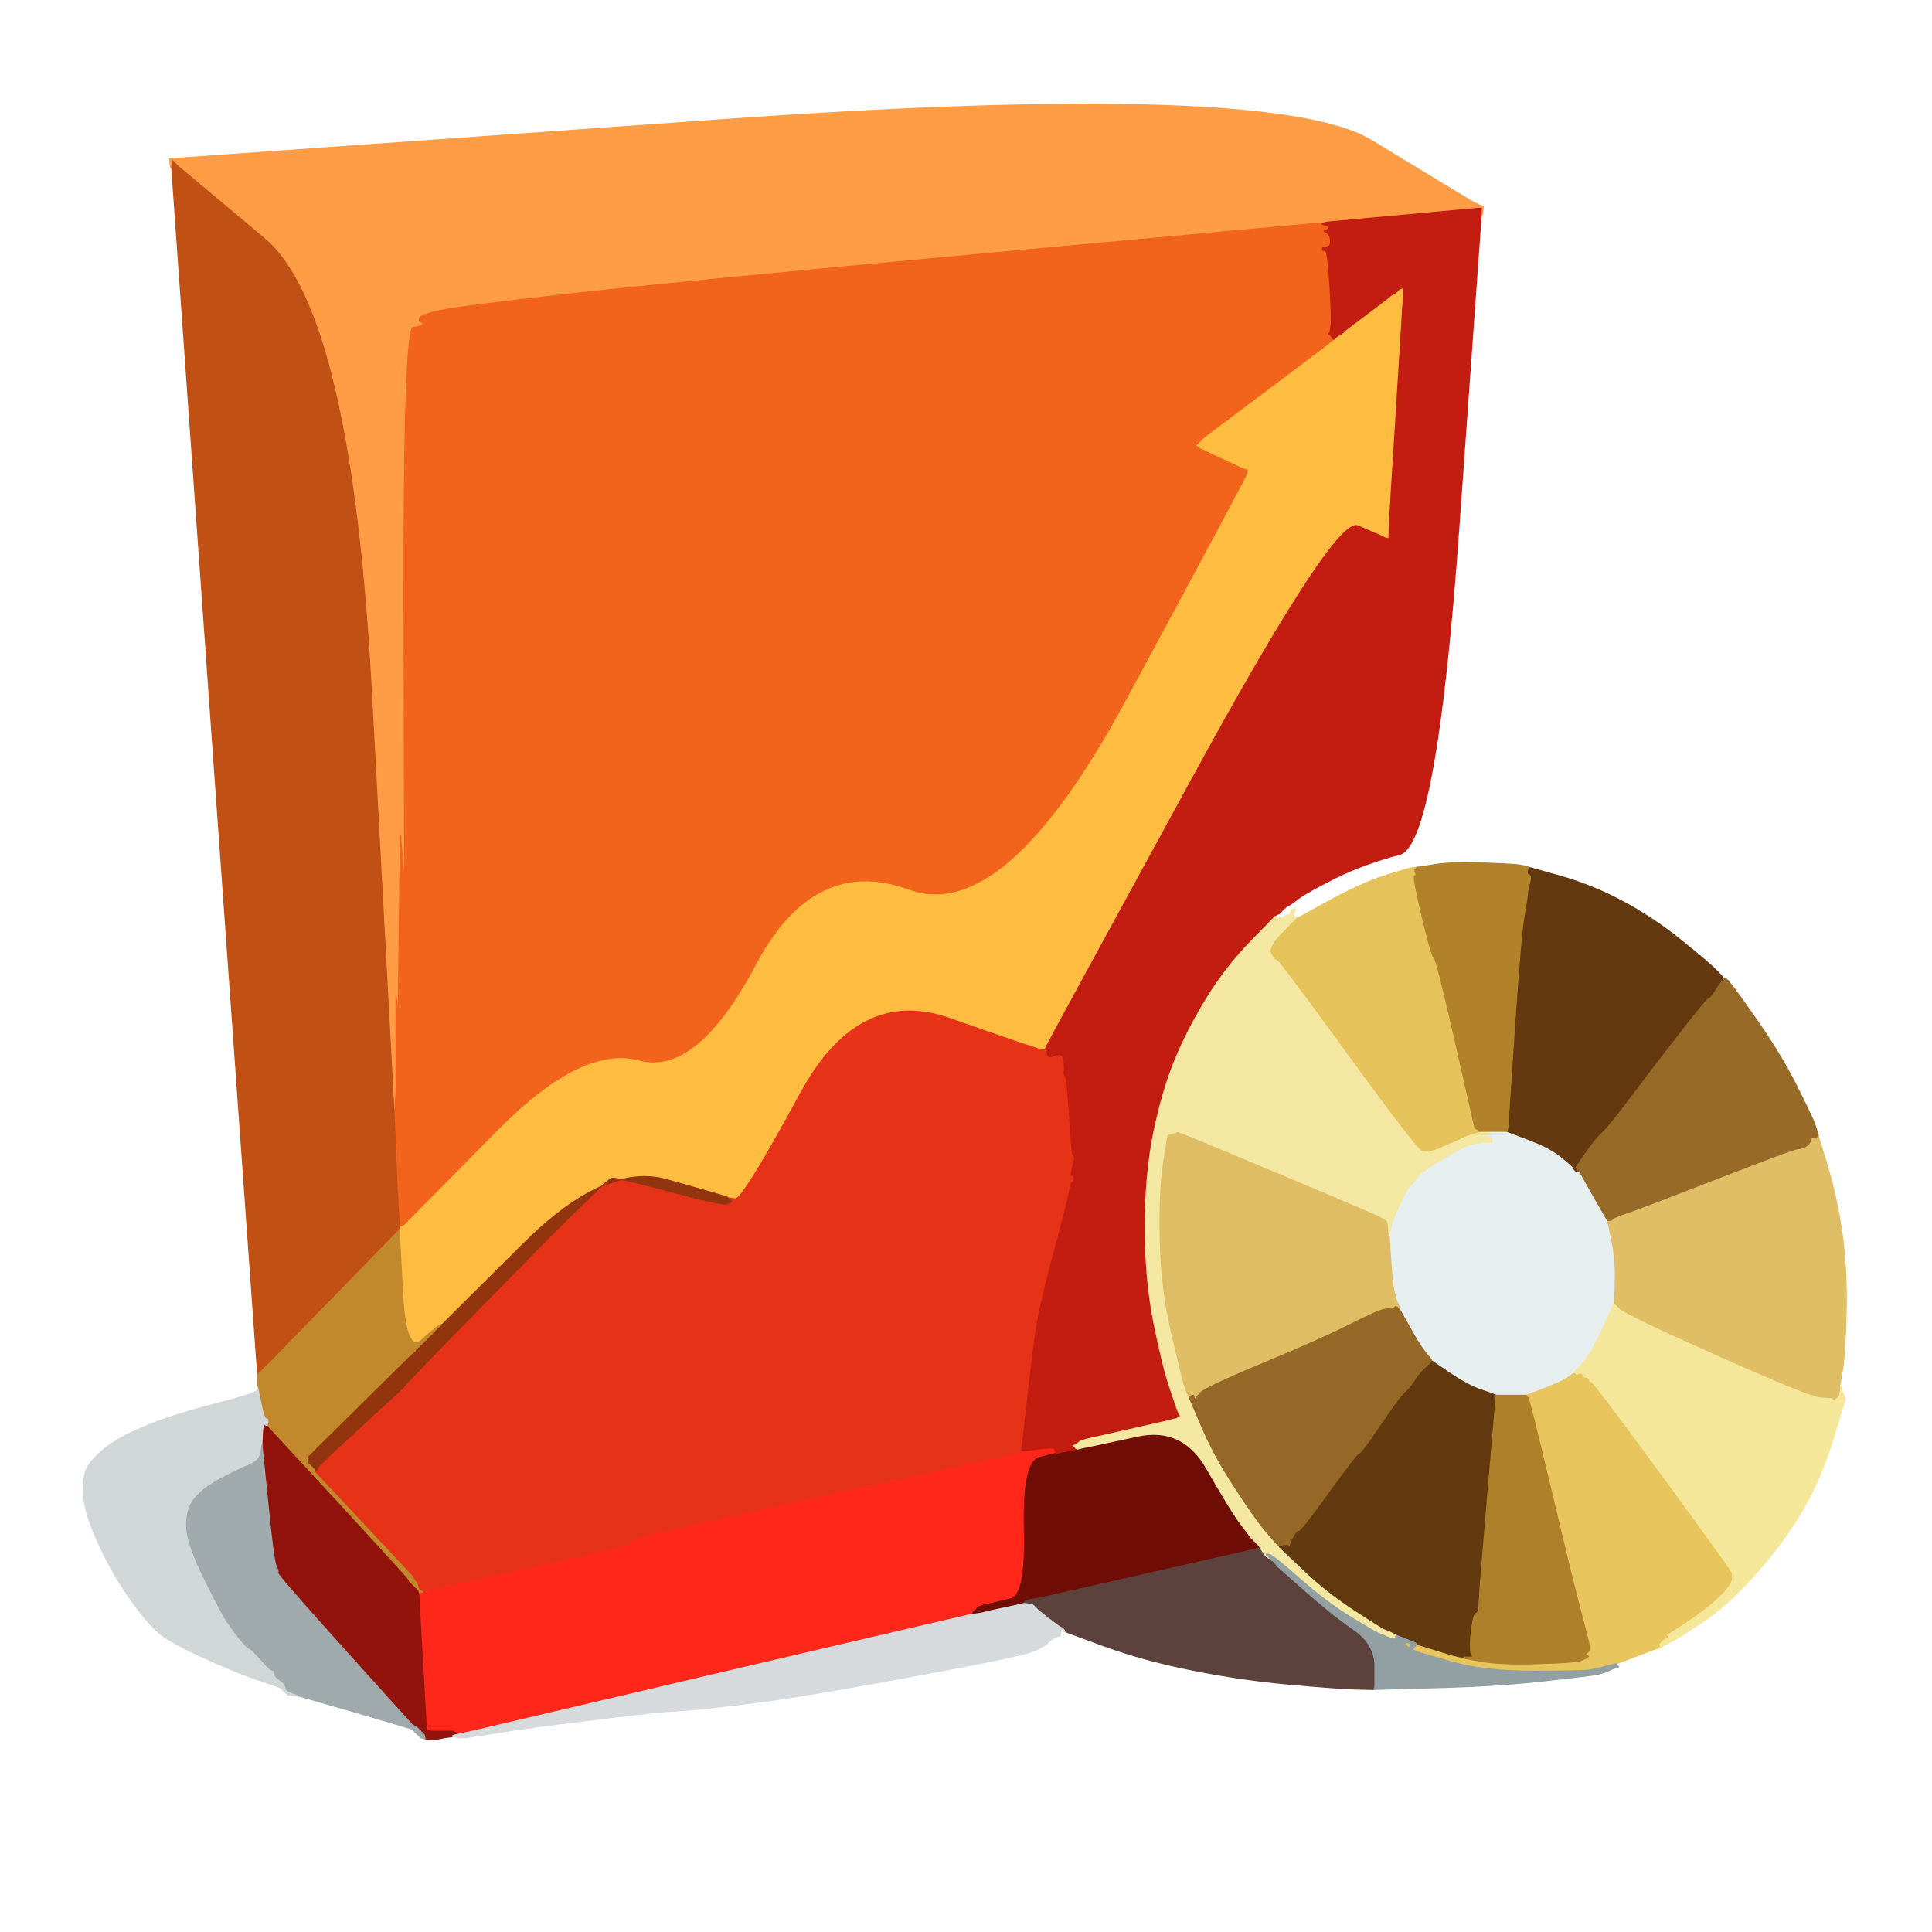 <!-- Created with clker.com Auto tracing tool http://www.clker.com) --> 
<svg 
   xmlns='http://www.w3.org/2000/svg'
   width='900'
   height='900'>
<rect width="100%" height="100%" fill="#333333" stroke="none"/>
<path style='opacity:1;fill:#FFFFFF;fill-rule:evenodd;stroke:#FFFFFF;stroke-width:0.5px;stroke-linecap:butt;stroke-linejoin:miter;stroke-opacity:1;' d='M 0.0 450.0 L 0.0 0.0 L 450.0 0.0 L 900.0 0.0 L 900.0 450.0 L 900.0 900.0 L 450.0 900.0 L 0.0 900.0 L 0.0 450.0 z 
M 686.0 94.0 L 687.0 94.5 L 688.0 95.0 L 689.0 95.5 L 689.2 95.8 Q 689.5 96.0 689.8 96.5 L 690.0 97.0 L 690.2 97.0 Q 690.5 97.0 690.5 98.5 L 690.5 100.0 L 690.2 100.0 L 690.0 100.0 L 679.5 246.8 Q 669.0 393.5 652.0 398.0 Q 635.0 402.5 622.0 409.0 Q 609.0 415.5 605.0 418.5 Q 601.0 421.5 600.0 422.0 L 599.0 422.5 L 598.8 422.8 L 598.5 423.0 L 598.2 423.2 L 598.0 423.5 L 597.8 423.8 L 597.5 424.0 L 597.2 424.2 L 597.0 424.5 L 596.8 424.8 L 596.5 425.0 L 596.2 425.2 L 596.0 425.5 L 595.0 426.0 L 594.0 426.5 L 594.0 426.8 L 594.0 427.0 L 595.0 427.2 L 596.0 427.5 L 597.0 427.5 L 598.0 427.5 L 598.2 427.2 L 598.5 427.0 L 598.8 426.8 L 599.0 426.5 L 600.0 426.2 L 601.0 426.0 L 601.2 425.0 L 601.5 424.0 L 602.8 423.5 Q 604.0 423.0 603.0 424.8 Q 602.0 426.5 603.5 427.0 Q 605.0 427.5 605.2 427.8 L 605.5 428.0 L 615.2 421.8 Q 625.0 415.5 640.5 410.0 Q 656.0 404.5 658.0 404.2 L 660.0 404.0 L 660.2 404.0 L 660.5 404.0 L 668.2 402.8 Q 676.0 401.5 690.5 402.0 Q 705.0 402.5 708.0 403.0 Q 711.0 403.5 711.5 403.8 L 712.0 404.0 L 727.0 408.2 Q 742.0 412.5 756.0 420.0 Q 770.0 427.5 782.8 437.8 Q 795.5 448.0 799.0 451.5 Q 802.5 455.0 802.8 455.5 L 803.0 456.0 L 803.2 456.0 L 803.5 456.0 L 803.8 456.5 L 804.0 457.0 L 813.8 469.0 Q 823.5 481.0 833.0 498.5 Q 842.5 516.0 844.5 521.5 Q 846.5 527.0 846.8 528.0 L 847.0 529.0 L 851.2 543.0 Q 855.5 557.0 858.0 574.0 Q 860.5 591.0 860.0 611.5 Q 859.5 632.0 858.2 638.8 Q 857.0 645.5 857.0 645.8 L 857.0 646.0 L 857.2 646.0 L 857.5 646.0 L 858.0 647.5 L 858.5 649.0 L 859.0 650.0 L 859.5 651.0 L 859.5 651.5 L 859.5 652.0 L 854.5 668.5 Q 849.5 685.0 842.8 697.8 Q 836.0 710.5 827.5 721.5 Q 819.0 732.5 810.0 741.5 Q 801.0 750.5 791.0 757.0 Q 781.0 763.5 780.0 764.0 L 779.0 764.5 L 778.0 765.0 L 777.0 765.5 L 776.0 766.0 L 775.0 766.5 L 774.0 766.8 L 773.0 767.0 L 772.8 767.5 Q 772.5 768.0 772.2 768.0 L 772.0 768.0 L 771.0 768.2 Q 770.0 768.5 761.5 771.8 L 753.0 775.0 L 753.0 775.2 L 753.0 775.5 L 753.2 775.8 L 753.5 776.0 L 753.8 776.2 L 754.0 776.5 L 752.5 777.0 L 751.0 777.5 L 750.0 778.0 L 749.0 778.5 L 747.5 779.0 L 746.0 779.5 L 744.0 780.0 Q 742.0 780.5 719.5 783.0 Q 697.0 785.5 668.5 786.2 L 640.0 787.0 L 631.0 786.8 Q 622.0 786.5 600.0 784.5 Q 578.0 782.5 555.5 778.0 Q 533.0 773.5 514.5 766.8 L 496.0 760.0 L 495.0 760.0 L 494.0 760.0 L 494.0 761.0 L 494.0 762.0 L 493.0 762.2 L 492.0 762.5 L 491.0 763.0 Q 490.0 763.5 488.2 765.2 Q 486.5 767.0 481.2 769.2 Q 476.0 771.5 424.5 781.0 Q 373.0 790.5 353.0 793.0 Q 333.0 795.5 325.2 796.2 Q 317.5 797.0 311.8 797.2 Q 306.0 797.5 281.5 800.5 Q 257.0 803.5 249.5 804.5 Q 242.0 805.5 229.5 807.5 L 217.0 809.5 L 215.5 809.5 L 214.0 809.5 L 212.5 809.2 L 211.0 809.0 L 209.0 809.2 L 207.0 809.5 L 204.5 810.0 Q 202.0 810.5 200.0 810.2 L 198.0 810.0 L 197.5 809.8 Q 197.0 809.5 197.0 809.2 L 197.0 809.0 L 196.5 808.8 Q 196.0 808.5 196.0 808.2 L 196.0 808.0 L 195.5 807.8 Q 195.0 807.5 195.0 807.2 L 195.0 807.0 L 194.5 806.8 Q 194.0 806.5 194.0 806.2 L 194.0 806.0 L 193.5 805.8 Q 193.0 805.5 193.0 805.2 L 193.0 805.0 L 191.0 804.8 Q 189.0 804.5 164.0 797.2 L 139.0 790.0 L 136.5 789.8 L 134.0 789.5 L 133.8 789.2 L 133.5 789.0 L 133.2 788.8 L 133.0 788.5 L 132.8 788.2 L 132.5 788.0 L 132.2 787.8 L 132.0 787.5 L 131.8 787.2 L 131.5 787.0 L 131.2 786.8 L 131.0 786.5 L 130.0 786.0 Q 129.0 785.5 120.0 782.5 Q 111.0 779.5 95.5 772.5 Q 80.0 765.5 74.2 760.8 Q 68.5 756.0 60.2 744.2 Q 52.0 732.5 45.8 718.8 Q 39.5 705.0 39.0 696.5 Q 38.5 688.0 40.5 684.0 Q 42.5 680.0 48.5 675.0 Q 54.5 670.0 66.8 664.8 Q 79.0 659.5 99.5 654.2 Q 120.0 649.0 120.0 647.5 L 120.0 646.0 L 120.0 643.0 L 120.0 640.0 L 119.8 636.5 L 119.5 633.0 L 119.0 626.0 Q 118.5 619.0 99.2 348.5 L 80.0 78.0 L 79.8 78.0 L 79.5 78.0 L 79.2 76.0 L 79.0 74.0 L 336.0 55.8 Q 593.0 37.5 639.0 65.5 Q 685.0 93.5 686.0 94.0 z 
'/>
<path style='opacity:1;fill:#FE9D46;fill-rule:evenodd;stroke:#FE9D46;stroke-width:0.5px;stroke-linecap:butt;stroke-linejoin:miter;stroke-opacity:1;' d='M 686.0 94.0 L 687.0 94.5 L 688.0 95.0 L 689.0 95.5 L 690.0 95.8 L 691.0 96.0 L 690.8 98.0 L 690.5 100.0 L 690.2 100.0 L 690.0 100.0 L 689.8 99.0 L 689.5 98.0 L 689.2 97.8 L 689.0 97.5 L 686.5 97.5 Q 684.0 97.5 651.0 100.5 L 618.0 103.5 L 617.0 103.8 L 616.0 104.0 L 612.0 104.2 Q 608.0 104.5 461.0 118.0 Q 314.0 131.5 265.0 137.0 Q 216.0 142.5 206.0 144.5 Q 196.0 146.5 195.5 148.2 Q 195.0 150.0 196.0 150.0 Q 197.0 150.0 197.0 151.0 Q 197.0 152.0 192.5 152.5 Q 188.0 153.0 188.2 282.0 L 188.5 411.0 L 188.0 405.5 Q 187.5 400.0 187.0 394.5 L 186.5 389.0 L 186.5 431.0 Q 186.5 473.0 186.5 480.0 L 186.5 487.0 L 186.0 481.0 Q 185.5 475.0 185.0 469.5 L 184.5 464.0 L 184.5 477.0 Q 184.5 490.0 184.5 499.0 L 184.5 508.0 L 184.2 512.5 L 184.0 517.0 L 183.8 517.0 L 183.5 517.0 L 183.0 508.0 Q 182.5 499.0 173.0 322.0 Q 163.5 145.0 123.2 111.2 L 83.0 77.5 L 82.8 77.2 L 82.5 77.0 L 82.2 76.8 L 82.0 76.5 L 81.8 76.2 L 81.5 76.0 L 81.2 75.8 L 81.0 75.5 L 80.8 75.2 L 80.5 75.0 L 80.2 76.5 L 80.0 78.0 L 79.8 78.0 L 79.5 78.0 L 79.2 76.0 L 79.0 74.0 L 336.0 55.8 Q 593.0 37.5 639.0 65.5 Q 685.0 93.5 686.0 94.0 z 
'/>
<path style='opacity:1;fill:#C15015;fill-rule:evenodd;stroke:#C15015;stroke-width:0.5px;stroke-linecap:butt;stroke-linejoin:miter;stroke-opacity:1;' d='M 80.2 76.5 L 80.5 75.0 L 80.8 75.2 L 81.0 75.5 L 81.2 75.8 L 81.5 76.0 L 81.8 76.2 L 82.0 76.5 L 82.2 76.8 L 82.5 77.0 L 82.8 77.2 L 83.0 77.5 L 123.2 111.2 Q 163.5 145.0 173.0 322.0 Q 182.5 499.0 183.0 508.0 L 183.5 517.0 L 183.8 517.0 L 184.0 517.0 L 184.8 536.0 Q 185.5 555.0 186.0 562.5 L 186.5 570.0 L 186.8 570.5 L 187.0 571.0 L 186.8 571.5 Q 186.5 572.0 186.2 572.5 L 186.0 573.0 L 156.0 603.8 Q 126.0 634.5 125.8 634.8 L 125.5 635.0 L 125.2 635.2 L 125.0 635.5 L 124.8 635.8 L 124.5 636.0 L 124.2 636.2 L 124.0 636.5 L 123.8 636.8 L 123.5 637.0 L 123.2 637.2 L 123.0 637.5 L 122.8 637.8 L 122.5 638.0 L 122.2 638.2 L 122.0 638.5 L 121.8 638.8 L 121.5 639.0 L 121.2 639.2 L 121.0 639.5 L 120.5 639.8 L 120.0 640.0 L 119.8 636.5 L 119.5 633.0 L 119.0 626.0 Q 118.5 619.0 99.2 348.5 L 80.0 78.0 L 80.2 76.5 z 
'/>
<path style='opacity:1;fill:#FEBD40;fill-rule:evenodd;stroke:#FEBD40;stroke-width:0.5px;stroke-linecap:butt;stroke-linejoin:miter;stroke-opacity:1;' d='M 651.8 134.8 L 652.0 134.5 L 653.0 134.2 L 654.0 134.0 L 650.8 186.0 Q 647.5 238.0 647.2 244.5 L 647.0 251.0 L 646.0 250.8 L 645.0 250.5 L 644.0 250.0 L 643.0 249.5 L 632.5 245.0 Q 622.0 240.5 554.8 363.8 Q 487.5 487.0 487.2 488.0 L 487.0 489.0 L 486.8 489.0 Q 486.5 489.0 486.2 489.5 L 486.0 490.0 L 484.5 489.8 Q 483.0 489.5 441.5 474.5 Q 400.0 459.5 373.0 509.2 Q 346.0 559.0 342.5 558.5 L 339.0 558.0 L 339.0 557.8 Q 339.0 557.5 310.5 549.5 Q 282.0 541.5 244.0 579.2 L 206.0 617.0 L 205.8 617.0 Q 205.5 617.0 205.2 617.5 L 205.0 618.0 L 204.8 618.0 Q 204.5 618.0 204.2 618.5 L 204.0 619.0 L 203.8 619.0 Q 203.5 619.0 203.2 619.5 L 203.0 620.0 L 202.8 620.0 Q 202.5 620.0 202.2 620.5 L 202.0 621.0 L 201.8 621.0 Q 201.5 621.0 201.2 621.5 L 201.0 622.0 L 200.8 622.0 Q 200.5 622.0 200.2 622.5 L 200.0 623.0 L 199.8 623.0 Q 199.5 623.0 199.2 623.5 L 199.0 624.0 L 198.8 624.0 Q 198.5 624.0 198.2 624.5 L 198.0 625.0 L 197.8 625.0 Q 197.5 625.0 197.2 625.5 L 197.0 626.0 L 196.8 626.0 Q 196.5 626.0 196.2 626.5 L 196.0 627.0 L 195.8 627.0 L 195.5 627.0 L 195.2 627.5 L 195.0 628.0 L 194.8 628.0 L 194.5 628.0 L 194.2 628.5 L 194.0 629.0 L 193.8 629.0 L 193.5 629.0 L 193.2 629.5 L 193.0 630.0 L 192.8 630.0 L 192.5 630.0 L 192.2 630.5 L 192.0 631.0 L 191.8 631.0 L 191.5 631.0 L 191.2 631.5 L 191.0 632.0 L 190.5 631.8 L 190.0 631.5 L 189.8 631.2 L 189.5 631.0 L 189.0 622.5 Q 188.5 614.0 187.2 593.5 L 186.0 573.0 L 186.2 572.5 Q 186.5 572.0 186.8 571.5 L 187.0 571.0 L 187.5 570.8 L 188.0 570.5 L 188.2 570.2 L 188.5 570.0 L 188.8 569.8 L 189.0 569.5 L 189.2 569.2 L 189.5 569.0 L 189.8 568.8 L 190.0 568.5 L 190.2 568.2 L 190.5 568.0 L 190.8 567.8 L 191.0 567.5 L 191.2 567.2 L 191.5 567.0 L 191.8 566.8 L 192.0 566.5 L 192.2 566.2 L 192.5 566.0 L 231.8 526.2 Q 271.0 486.5 297.8 493.8 Q 324.5 501.0 351.8 449.5 Q 379.0 398.0 423.5 414.2 Q 468.0 430.5 524.2 326.2 Q 580.5 222.0 580.8 220.5 L 581.0 219.0 L 580.0 218.8 Q 579.0 218.5 570.5 214.5 L 562.0 210.5 L 561.0 210.0 L 560.0 209.5 L 559.0 209.0 L 558.0 208.5 L 557.8 208.2 L 557.5 208.0 L 557.2 207.8 L 557.0 207.5 L 557.2 207.2 L 557.5 207.0 L 557.8 206.8 L 558.0 206.5 L 558.2 206.2 L 558.5 206.0 L 558.8 205.8 L 559.0 205.5 L 559.2 205.2 L 559.5 205.0 L 559.8 204.8 L 560.0 204.5 L 560.2 204.2 L 560.5 204.0 L 560.8 203.8 L 561.0 203.5 L 591.0 181.0 Q 621.0 158.5 621.0 158.2 L 621.0 158.0 L 621.2 158.0 L 621.5 158.0 L 621.8 157.8 L 622.0 157.5 L 622.2 157.2 L 622.5 157.0 L 622.8 156.8 L 623.0 156.5 L 624.0 156.0 L 625.0 155.5 L 625.2 155.2 L 625.5 155.0 L 625.8 154.8 L 626.0 154.5 L 626.2 154.2 L 626.5 154.0 L 636.8 146.2 Q 647.0 138.5 647.2 138.2 L 647.5 138.0 L 647.8 137.8 L 648.0 137.5 L 649.0 137.0 L 650.0 136.5 L 650.2 136.2 L 650.5 136.0 L 650.8 135.8 L 651.0 135.5 L 651.2 135.2 L 651.5 135.0 L 651.8 134.8 z 
'/>
<path style='opacity:1;fill:#FE271A;fill-rule:evenodd;stroke:#FE271A;stroke-width:0.5px;stroke-linecap:butt;stroke-linejoin:miter;stroke-opacity:1;' d='M 491.8 676.5 L 492.0 677.0 L 484.2 679.0 Q 476.5 681.0 477.2 712.0 Q 478.0 743.0 471.0 744.8 Q 464.0 746.5 461.5 747.0 L 459.0 747.5 L 457.5 748.0 L 456.0 748.5 L 455.8 748.8 L 455.5 749.0 L 455.2 749.2 L 455.0 749.5 L 454.8 749.8 L 454.5 750.0 L 454.2 750.2 L 454.0 750.5 L 453.8 750.8 L 453.5 751.0 L 453.2 751.5 L 453.0 752.0 L 452.8 752.0 Q 452.5 752.0 336.2 779.2 L 220.0 806.5 L 217.5 807.0 L 215.0 807.5 L 214.0 807.8 L 213.0 808.0 L 213.0 807.8 L 213.0 807.5 L 212.0 807.0 L 211.0 806.5 L 208.0 806.5 Q 205.0 806.5 202.0 806.5 Q 199.0 806.5 198.8 805.8 Q 198.5 805.0 196.8 773.5 L 195.0 742.0 L 196.0 741.8 L 197.0 741.5 L 197.0 741.2 L 197.0 741.0 L 242.5 731.0 Q 288.0 721.0 288.0 720.0 Q 288.0 719.0 290.5 719.5 Q 293.0 720.0 293.0 718.0 Q 293.0 716.0 384.5 696.2 Q 476.0 676.5 476.0 676.2 L 476.0 676.0 L 483.5 675.0 Q 491.0 674.0 491.2 675.0 Q 491.5 676.0 491.8 676.5 z 
'/>
<path style='opacity:1;fill:#C1892C;fill-rule:evenodd;stroke:#C1892C;stroke-width:0.5px;stroke-linecap:butt;stroke-linejoin:miter;stroke-opacity:1;' d='M 156.0 603.8 L 186.0 573.0 L 187.5 602.0 Q 189.0 631.0 196.5 624.2 Q 204.0 617.5 205.0 617.2 L 206.0 617.0 L 199.0 624.8 Q 192.0 632.5 183.0 640.5 Q 174.0 648.5 160.8 661.8 Q 147.5 675.0 147.2 675.2 L 147.0 675.5 L 146.8 675.8 L 146.5 676.0 L 146.2 676.2 L 146.0 676.5 L 145.8 676.8 L 145.5 677.0 L 145.2 677.2 L 145.0 677.5 L 144.8 677.8 L 144.5 678.0 L 144.2 678.2 L 144.0 678.5 L 143.8 678.8 L 143.5 679.0 L 143.5 680.0 L 143.5 681.0 L 143.8 681.2 L 144.0 681.5 L 144.2 681.8 L 144.5 682.0 L 144.8 682.2 L 145.0 682.5 L 145.2 682.8 L 145.5 683.0 L 145.8 683.2 L 146.0 683.5 L 146.2 683.8 L 146.5 684.0 L 146.8 684.5 L 147.0 685.0 L 147.0 685.2 L 147.0 685.5 L 147.2 685.8 L 147.5 686.0 L 169.8 709.8 Q 192.0 733.5 192.2 733.8 L 192.5 734.0 L 193.0 735.0 L 193.5 736.0 L 193.8 736.2 L 194.0 736.5 L 194.2 736.8 L 194.5 737.0 L 195.0 738.5 L 195.5 740.0 L 195.8 740.2 L 196.0 740.5 L 196.5 740.8 L 197.0 741.0 L 197.0 741.2 L 197.0 741.5 L 196.0 741.8 L 195.0 742.0 L 194.8 741.5 L 194.5 741.0 L 194.2 740.8 L 194.0 740.5 L 193.8 740.2 L 193.5 740.0 L 193.2 739.8 L 193.0 739.5 L 192.8 739.2 L 192.5 739.0 L 192.2 738.8 L 192.0 738.5 L 191.8 738.2 L 191.5 738.0 L 191.2 737.8 L 191.0 737.5 L 190.8 737.2 L 190.5 737.0 L 190.0 736.0 Q 189.5 735.0 156.8 699.5 L 124.0 664.0 L 124.2 664.0 Q 124.5 664.0 124.8 662.5 Q 125.0 661.0 124.0 661.0 Q 123.0 661.0 121.5 653.5 L 120.0 646.0 L 120.0 643.0 L 120.0 640.0 L 120.5 639.8 L 121.0 639.5 L 121.2 639.2 L 121.5 639.0 L 121.8 638.8 L 122.0 638.5 L 122.2 638.2 L 122.5 638.0 L 122.8 637.8 L 123.0 637.5 L 123.2 637.2 L 123.5 637.0 L 123.8 636.8 L 124.0 636.5 L 124.2 636.2 L 124.5 636.0 L 124.8 635.8 L 125.0 635.5 L 125.2 635.2 L 125.5 635.0 L 125.8 634.8 Q 126.0 634.5 156.0 603.8 z 
'/>
<path style='opacity:1;fill:#92130C;fill-rule:evenodd;stroke:#92130C;stroke-width:0.5px;stroke-linecap:butt;stroke-linejoin:miter;stroke-opacity:1;' d='M 123.2 663.5 L 124.0 664.0 L 156.8 699.5 Q 189.5 735.0 190.0 736.0 L 190.5 737.0 L 190.8 737.2 L 191.0 737.5 L 191.2 737.8 L 191.5 738.0 L 191.8 738.2 L 192.0 738.5 L 192.2 738.8 L 192.5 739.0 L 192.8 739.2 L 193.0 739.5 L 193.2 739.8 L 193.5 740.0 L 193.8 740.2 L 194.0 740.5 L 194.2 740.8 L 194.5 741.0 L 194.8 741.5 L 195.0 742.0 L 196.8 773.5 Q 198.5 805.0 198.8 805.8 Q 199.0 806.5 202.0 806.5 Q 205.0 806.5 208.0 806.5 L 211.0 806.5 L 212.0 807.0 L 213.0 807.5 L 213.0 807.8 L 213.0 808.0 L 212.0 808.2 L 211.0 808.5 L 211.0 808.8 L 211.0 809.0 L 209.0 809.2 L 207.0 809.5 L 204.5 810.0 Q 202.0 810.5 200.0 810.2 L 198.0 810.0 L 197.8 809.5 Q 197.5 809.0 197.2 809.0 L 197.0 809.0 L 196.8 808.5 Q 196.5 808.0 196.2 808.0 L 196.0 808.0 L 195.8 807.5 Q 195.5 807.0 195.2 807.0 L 195.0 807.0 L 194.8 806.5 Q 194.5 806.0 194.2 806.0 L 194.0 806.0 L 193.8 805.5 Q 193.5 805.0 193.2 805.0 L 193.0 805.0 L 192.8 804.5 Q 192.5 804.0 192.2 803.8 L 192.0 803.5 L 191.8 803.2 Q 191.5 803.0 160.0 768.0 Q 128.5 733.0 129.2 732.5 Q 130.0 732.0 128.8 730.0 Q 127.5 728.0 124.8 700.5 L 122.0 673.0 L 122.2 668.0 Q 122.5 663.0 123.2 663.5 z 
'/>
<path style='opacity:1;fill:#F2631C;fill-rule:evenodd;stroke:#F2631C;stroke-width:0.5px;stroke-linecap:butt;stroke-linejoin:miter;stroke-opacity:1;' d='M 612.0 104.2 L 616.0 104.0 L 616.0 104.2 L 616.0 104.5 L 617.5 104.8 Q 619.0 105.0 619.0 106.0 Q 619.0 107.0 617.5 107.2 Q 616.0 107.5 617.8 108.2 Q 619.5 109.0 619.8 112.0 Q 620.0 115.0 618.0 115.0 Q 616.0 115.0 616.0 116.0 Q 616.0 117.0 617.2 116.5 Q 618.5 116.0 619.5 132.5 Q 620.5 149.0 620.0 152.0 L 619.5 155.0 L 619.2 155.2 L 619.0 155.5 L 619.2 155.8 L 619.5 156.0 L 619.8 156.2 L 620.0 156.5 L 620.2 156.8 L 620.5 157.0 L 620.8 157.5 L 621.0 158.0 L 621.0 158.2 Q 621.0 158.5 591.0 181.0 L 561.0 203.5 L 560.8 203.8 L 560.5 204.0 L 560.2 204.2 L 560.0 204.5 L 559.8 204.8 L 559.5 205.0 L 559.2 205.2 L 559.0 205.5 L 558.8 205.8 L 558.5 206.0 L 558.2 206.2 L 558.0 206.5 L 557.8 206.8 L 557.5 207.0 L 557.2 207.2 L 557.0 207.5 L 557.2 207.8 L 557.5 208.0 L 557.8 208.2 L 558.0 208.5 L 559.0 209.0 L 560.0 209.5 L 561.0 210.0 L 562.0 210.5 L 570.5 214.5 Q 579.0 218.5 580.0 218.8 L 581.0 219.0 L 580.8 220.5 Q 580.5 222.0 524.2 326.2 Q 468.0 430.5 423.5 414.2 Q 379.0 398.0 351.8 449.5 Q 324.5 501.0 297.8 493.8 Q 271.0 486.5 231.8 526.2 L 192.5 566.0 L 192.2 566.2 L 192.0 566.5 L 191.8 566.8 L 191.5 567.0 L 191.2 567.2 L 191.0 567.5 L 190.8 567.8 L 190.5 568.0 L 190.2 568.2 L 190.0 568.5 L 189.8 568.8 L 189.5 569.0 L 189.2 569.2 L 189.0 569.5 L 188.8 569.8 L 188.5 570.0 L 188.2 570.2 L 188.0 570.5 L 187.5 570.8 L 187.0 571.0 L 186.8 570.5 L 186.5 570.0 L 186.0 562.5 Q 185.5 555.0 184.8 536.0 L 184.0 517.0 L 184.2 512.5 L 184.5 508.0 L 184.5 499.0 Q 184.5 490.0 184.5 477.0 L 184.5 464.0 L 185.0 468.5 L 185.5 473.0 L 186.0 431.0 L 186.5 389.0 L 187.0 394.5 Q 187.5 400.0 188.0 405.5 L 188.5 411.0 L 188.2 282.0 Q 188.0 153.0 192.5 152.5 Q 197.0 152.0 197.0 151.0 Q 197.0 150.0 196.0 150.0 Q 195.0 150.0 195.5 148.2 Q 196.0 146.5 206.0 144.5 Q 216.0 142.5 265.0 137.0 Q 314.0 131.5 461.0 118.0 Q 608.0 104.5 612.0 104.2 z 
'/>
<path style='opacity:1;fill:#E6EEF0;fill-rule:evenodd;stroke:#E6EEF0;stroke-width:0.5px;stroke-linecap:butt;stroke-linejoin:miter;stroke-opacity:1;' d='M 693.0 527.2 L 693.0 527.0 L 697.5 527.0 L 702.0 527.0 L 712.0 530.8 Q 722.0 534.5 727.5 539.0 Q 733.0 543.5 733.5 543.8 L 734.0 544.0 L 734.0 544.2 Q 734.0 544.5 734.5 544.8 L 735.0 545.0 L 735.0 545.2 Q 735.0 545.5 735.5 545.8 L 736.0 546.0 L 742.2 557.0 Q 748.5 568.0 748.8 568.5 L 749.0 569.0 L 750.8 577.5 Q 752.5 586.0 752.5 593.5 Q 752.5 601.0 752.2 604.0 L 752.0 607.0 L 746.8 618.5 Q 741.5 630.0 738.2 633.8 Q 735.0 637.5 734.8 637.8 L 734.5 638.0 L 734.2 638.2 L 734.0 638.5 L 733.8 638.8 L 733.5 639.0 L 733.2 639.2 L 733.0 639.5 L 733.0 639.8 L 733.0 640.0 L 732.5 640.2 Q 732.0 640.5 730.0 642.0 Q 728.0 643.5 719.5 646.8 L 711.0 650.0 L 704.0 650.0 L 697.0 650.0 L 696.5 649.8 Q 696.0 649.5 690.0 647.5 Q 684.0 645.5 675.5 639.8 L 667.0 634.0 L 666.8 633.5 Q 666.5 633.0 664.0 630.0 Q 661.5 627.0 656.8 618.5 L 652.0 610.0 L 651.8 609.5 Q 651.5 609.0 651.2 609.0 L 651.0 609.0 L 650.8 607.5 Q 650.5 606.0 649.5 602.0 Q 648.5 598.0 647.8 586.0 L 647.0 574.0 L 647.2 574.0 L 647.5 574.0 L 648.0 571.5 L 648.5 569.0 L 652.2 560.8 Q 656.0 552.5 657.0 552.2 Q 658.0 552.0 659.5 549.2 Q 661.0 546.5 671.0 540.5 Q 681.0 534.5 684.0 533.5 Q 687.0 532.5 691.0 532.2 L 695.0 532.0 L 695.0 531.0 L 695.0 530.0 L 693.0 529.8 L 691.0 529.5 L 692.5 529.0 L 694.0 528.5 L 693.8 528.2 L 693.5 528.0 L 693.2 527.8 L 693.0 527.5 L 693.0 527.2 z 
'/>
<path style='opacity:1;fill:#700D07;fill-rule:evenodd;stroke:#700D07;stroke-width:0.5px;stroke-linecap:butt;stroke-linejoin:miter;stroke-opacity:1;' d='M 583.2 716.8 L 583.5 717.0 L 583.8 717.2 L 584.0 717.5 L 584.2 717.8 L 584.5 718.0 L 584.8 718.2 L 585.0 718.5 L 585.2 718.8 L 585.5 719.0 L 585.8 719.2 L 586.0 719.5 L 586.2 719.8 L 586.5 720.0 L 586.8 720.5 L 587.0 721.0 L 586.0 721.2 L 585.0 721.5 L 583.0 722.0 L 581.0 722.5 L 579.0 723.0 Q 577.0 723.5 530.5 734.0 L 484.0 744.5 L 481.0 745.0 L 478.0 745.5 L 477.8 745.8 L 477.5 746.0 L 477.2 746.5 L 477.0 747.0 L 476.0 747.2 Q 475.0 747.5 468.0 749.0 L 461.0 750.5 L 459.0 751.0 L 457.0 751.5 L 455.0 751.8 L 453.0 752.0 L 453.2 751.5 L 453.5 751.0 L 453.8 750.8 L 454.0 750.5 L 454.2 750.2 L 454.5 750.0 L 454.8 749.8 L 455.0 749.5 L 455.2 749.2 L 455.5 749.0 L 455.8 748.8 L 456.0 748.5 L 457.5 748.0 L 459.0 747.5 L 461.5 747.0 Q 464.0 746.5 471.0 744.8 Q 478.0 743.0 477.2 712.0 Q 476.5 681.0 484.2 679.0 L 492.0 677.0 L 496.0 676.2 Q 500.0 675.5 501.0 675.2 L 502.0 675.0 L 503.0 674.8 L 504.0 674.5 L 506.5 674.0 L 509.0 673.5 L 530.0 669.0 Q 551.0 664.5 562.2 684.2 Q 573.5 704.0 578.2 710.2 Q 583.0 716.5 583.2 716.8 z 
'/>
<path style='opacity:1;fill:#C31D12;fill-rule:evenodd;stroke:#C31D12;stroke-width:0.5px;stroke-linecap:butt;stroke-linejoin:miter;stroke-opacity:1;' d='M 687.0 97.2 L 690.0 97.0 L 690.0 98.5 L 690.0 100.0 L 679.5 246.8 Q 669.0 393.5 652.0 398.0 Q 635.0 402.5 622.0 409.0 Q 609.0 415.5 605.0 418.5 Q 601.0 421.5 600.0 422.0 L 599.0 422.5 L 598.8 422.8 L 598.5 423.0 L 598.2 423.2 L 598.0 423.5 L 597.8 423.8 L 597.5 424.0 L 597.2 424.2 L 597.0 424.5 L 596.8 424.8 L 596.5 425.0 L 596.2 425.2 L 596.0 425.5 L 595.0 426.0 L 594.0 426.5 L 594.0 426.8 L 594.0 427.0 L 582.8 438.5 Q 571.5 450.0 562.5 464.5 Q 553.5 479.0 547.5 493.5 Q 541.5 508.0 537.5 527.5 Q 533.5 547.0 533.5 571.5 Q 533.5 596.0 537.5 616.0 Q 541.5 636.0 545.0 646.5 Q 548.5 657.0 549.0 658.0 L 549.5 659.0 L 549.8 659.2 L 550.0 659.5 L 549.8 659.8 L 549.5 660.0 L 549.2 660.2 L 549.0 660.5 L 547.5 661.0 Q 546.0 661.5 526.0 666.0 L 506.0 670.5 L 504.5 670.8 Q 503.0 671.0 502.8 672.5 Q 502.5 674.0 502.2 674.5 L 502.0 675.0 L 501.0 675.2 Q 500.0 675.5 496.0 676.2 L 492.0 677.0 L 491.8 676.5 Q 491.5 676.0 491.2 675.0 Q 491.0 674.0 483.5 675.0 L 476.0 676.0 L 475.5 675.8 L 475.0 675.5 L 475.2 675.2 L 475.5 675.0 L 476.0 671.0 Q 476.5 667.0 479.0 644.5 Q 481.5 622.0 483.5 612.0 Q 485.5 602.0 491.0 581.5 Q 496.5 561.0 497.5 556.0 Q 498.5 551.0 499.2 550.5 Q 500.0 550.0 500.0 549.0 Q 500.0 548.0 499.0 548.0 Q 498.0 548.0 498.2 547.0 Q 498.5 546.0 499.0 539.0 Q 499.5 532.0 498.2 532.5 Q 497.0 533.0 496.8 517.5 Q 496.5 502.0 495.8 501.5 Q 495.0 501.0 495.2 499.5 Q 495.5 498.0 495.0 495.0 L 494.5 492.0 L 494.2 492.2 L 494.0 492.5 L 493.0 492.5 Q 492.0 492.5 491.0 492.5 Q 490.0 492.5 489.5 494.2 Q 489.0 496.0 487.5 495.8 L 486.0 495.5 L 485.0 495.2 L 484.0 495.0 L 484.0 494.0 L 484.0 493.0 L 485.0 493.0 L 486.0 493.0 L 486.0 491.5 L 486.0 490.0 L 486.5 489.8 L 487.0 489.5 L 487.0 489.2 L 487.0 489.0 L 487.2 488.0 Q 487.5 487.0 554.8 363.8 Q 622.0 240.5 632.5 245.0 L 643.0 249.5 L 644.0 250.0 L 645.0 250.5 L 646.0 250.8 L 647.0 251.0 L 647.2 244.5 Q 647.5 238.0 650.8 186.0 L 654.0 134.0 L 653.0 134.2 L 652.0 134.5 L 651.8 134.8 L 651.5 135.0 L 651.2 135.2 L 651.0 135.5 L 650.8 135.8 L 650.5 136.0 L 650.2 136.2 L 650.0 136.5 L 649.0 137.0 L 648.0 137.5 L 647.8 137.8 L 647.5 138.0 L 647.2 138.2 Q 647.0 138.5 636.8 146.2 L 626.5 154.0 L 626.2 154.2 L 626.0 154.5 L 625.8 154.8 L 625.5 155.0 L 625.2 155.2 L 625.0 155.5 L 624.0 156.0 L 623.0 156.5 L 622.8 156.8 L 622.5 157.0 L 622.2 157.2 L 622.0 157.5 L 621.8 157.8 L 621.5 158.0 L 621.2 158.0 L 621.0 158.0 L 620.8 157.5 L 620.5 157.0 L 620.2 156.8 L 620.0 156.5 L 619.8 156.2 L 619.5 156.0 L 619.2 155.8 L 619.0 155.5 L 619.2 155.2 L 619.5 155.0 L 620.0 152.0 Q 620.5 149.0 619.5 132.5 Q 618.5 116.0 617.2 116.5 Q 616.0 117.0 616.0 116.0 Q 616.0 115.0 618.0 115.0 Q 620.0 115.0 619.8 112.0 Q 619.5 109.0 617.8 108.2 Q 616.0 107.5 617.5 107.2 Q 619.0 107.0 619.0 106.0 Q 619.0 105.0 617.5 104.8 L 616.0 104.5 L 616.0 104.2 L 616.0 104.0 L 617.0 103.8 L 618.0 103.5 L 651.0 100.5 Q 684.0 97.5 687.0 97.2 z 
M 500.2 673.2 Q 500.5 673.0 500.8 673.2 Q 501.0 673.5 500.5 673.5 L 500.0 673.5 L 500.2 673.2 z 
'/>
<path style='opacity:1;fill:#E63318;fill-rule:evenodd;stroke:#E63318;stroke-width:0.5px;stroke-linecap:butt;stroke-linejoin:miter;stroke-opacity:1;' d='M 486.0 489.2 L 487.0 489.0 L 487.0 489.2 L 487.0 489.5 L 487.5 491.5 Q 488.0 493.5 490.5 492.5 Q 493.0 491.5 494.0 491.8 Q 495.0 492.0 495.2 495.0 Q 495.5 498.0 495.2 499.5 Q 495.0 501.0 495.8 501.5 Q 496.5 502.0 497.5 516.5 Q 498.5 531.0 498.8 534.5 Q 499.0 538.0 499.8 538.5 Q 500.5 539.0 499.2 543.5 Q 498.0 548.0 499.0 548.0 Q 500.0 548.0 500.0 549.0 Q 500.0 550.0 499.2 550.5 Q 498.5 551.0 497.5 556.0 Q 496.5 561.0 491.0 581.5 Q 485.5 602.0 483.5 612.0 Q 481.5 622.0 479.0 644.5 Q 476.5 667.0 476.0 671.0 L 475.5 675.0 L 475.2 675.2 L 475.0 675.5 L 475.5 675.8 L 476.0 676.0 L 476.0 676.2 Q 476.0 676.5 385.5 696.2 Q 295.0 716.0 295.0 717.0 Q 295.0 718.0 294.0 718.0 Q 293.0 718.0 293.0 719.0 Q 293.0 720.0 245.0 730.5 L 197.0 741.0 L 196.5 740.8 L 196.0 740.5 L 195.8 740.2 L 195.5 740.0 L 195.0 738.5 L 194.5 737.0 L 194.2 736.8 L 194.0 736.5 L 193.8 736.2 L 193.5 736.0 L 193.0 735.0 L 192.5 734.0 L 192.2 733.8 Q 192.0 733.5 169.8 709.8 L 147.5 686.0 L 147.2 685.8 L 147.0 685.5 L 147.0 685.2 L 147.0 685.0 L 147.2 685.0 L 147.5 685.0 L 148.0 684.0 L 148.5 683.0 L 148.8 682.8 L 149.0 682.5 L 149.2 682.2 L 149.5 682.0 L 149.8 681.8 L 150.0 681.5 L 150.2 681.2 L 150.5 681.0 L 150.8 680.8 L 151.0 680.5 L 151.2 680.2 L 151.5 680.0 L 151.8 679.8 Q 152.0 679.5 159.2 672.8 Q 166.5 666.0 177.2 656.2 Q 188.0 646.5 188.8 645.2 Q 189.5 644.0 235.8 596.8 Q 282.0 549.5 285.0 549.0 Q 288.0 548.5 313.0 555.0 Q 338.0 561.5 338.5 559.8 L 339.0 558.0 L 342.5 558.5 Q 346.0 559.0 373.0 509.2 Q 400.0 459.5 442.5 474.5 Q 485.0 489.5 486.0 489.2 z 
M 486.2 495.2 Q 486.5 495.0 486.8 495.2 Q 487.0 495.5 486.5 495.5 L 486.0 495.5 L 486.2 495.2 z 
M 498.2 540.2 Q 498.5 540.0 498.8 540.2 Q 499.0 540.5 498.5 540.5 Q 498.0 540.5 498.2 540.2 z 
M 341.2 559.2 Q 341.5 559.0 341.8 559.2 Q 342.0 559.5 341.5 559.5 Q 341.0 559.5 341.2 559.2 z 
'/>
<path style='opacity:1;fill:#F5E79A;fill-rule:evenodd;stroke:#F5E79A;stroke-width:0.5px;stroke-linecap:butt;stroke-linejoin:miter;stroke-opacity:1;' d='M 746.8 618.5 L 752.0 607.0 L 755.0 609.8 Q 758.0 612.5 800.5 631.5 Q 843.0 650.5 848.2 650.8 Q 853.5 651.0 853.8 651.2 L 854.0 651.5 L 854.2 651.8 L 854.5 652.0 L 854.8 651.8 L 855.0 651.5 L 855.2 651.2 L 855.5 651.0 L 855.8 650.8 L 856.0 650.5 L 856.2 650.2 Q 856.5 650.0 856.8 648.0 L 857.0 646.0 L 857.2 646.0 L 857.5 646.0 L 858.0 647.5 L 858.5 649.0 L 859.0 650.0 L 859.5 651.0 L 859.5 651.5 L 859.5 652.0 L 854.5 668.5 Q 849.5 685.0 842.8 697.8 Q 836.0 710.5 827.5 721.5 Q 819.0 732.5 810.0 741.5 Q 801.0 750.5 791.0 757.0 Q 781.0 763.5 780.0 764.0 L 779.0 764.5 L 778.0 765.0 L 777.0 765.5 L 776.0 766.0 L 775.0 766.5 L 774.8 766.8 L 774.5 767.0 L 774.2 767.2 L 774.0 767.5 L 773.0 767.8 L 772.0 768.0 L 772.0 766.5 L 772.0 765.0 L 773.0 764.8 L 774.0 764.5 L 774.2 764.2 L 774.5 764.0 L 774.8 763.8 L 775.0 763.5 L 776.0 763.0 L 777.0 762.5 L 776.8 762.2 L 776.5 762.0 L 776.2 761.8 L 776.0 761.5 L 777.0 761.0 Q 778.0 760.5 787.0 754.5 Q 796.0 748.5 802.2 742.2 Q 808.5 736.0 806.0 732.0 Q 803.5 728.0 772.8 686.0 Q 742.0 644.0 741.0 644.0 Q 740.0 644.0 740.0 643.0 Q 740.0 642.0 738.5 642.0 Q 737.0 642.0 737.0 641.0 Q 737.0 640.0 736.0 640.2 L 735.0 640.5 L 734.8 640.8 L 734.5 641.0 L 734.2 640.8 L 734.0 640.5 L 733.8 640.2 L 733.5 640.0 L 733.2 640.0 L 733.0 640.0 L 733.0 639.8 L 733.0 639.5 L 733.2 639.2 L 733.5 639.0 L 733.8 638.8 L 734.0 638.5 L 734.2 638.2 L 734.5 638.0 L 734.8 637.8 Q 735.0 637.5 738.2 633.8 Q 741.5 630.0 746.8 618.5 z 
'/>
<path style='opacity:1;fill:#5C413D;fill-rule:evenodd;stroke:#5C413D;stroke-width:0.5px;stroke-linecap:butt;stroke-linejoin:miter;stroke-opacity:1;' d='M 583.0 722.0 L 585.0 721.5 L 586.0 721.2 L 587.0 721.0 L 588.2 722.5 Q 589.5 724.0 589.8 724.0 L 590.0 724.0 L 590.0 724.2 Q 590.0 724.5 590.5 724.8 L 591.0 725.0 L 591.0 725.2 Q 591.0 725.5 591.5 725.8 L 592.0 726.0 L 592.0 726.2 Q 592.0 726.5 592.5 726.8 L 593.0 727.0 L 594.0 728.2 Q 595.0 729.5 595.2 729.8 L 595.5 730.0 L 608.2 741.2 Q 621.0 752.5 630.8 759.2 Q 640.5 766.0 640.5 776.0 L 640.5 786.0 L 640.2 786.5 L 640.0 787.0 L 631.0 786.8 Q 622.0 786.5 600.0 784.5 Q 578.0 782.5 555.5 778.0 Q 533.0 773.5 514.5 766.8 L 496.0 760.0 L 495.8 759.5 L 495.5 759.0 L 495.2 758.8 L 495.0 758.5 L 494.0 758.0 Q 493.0 757.5 488.2 753.8 L 483.5 750.0 L 483.2 749.8 L 483.0 749.5 L 482.8 749.2 L 482.5 749.0 L 482.2 748.8 L 482.0 748.5 L 481.8 748.2 L 481.5 748.0 L 481.2 747.8 L 481.0 747.5 L 479.0 747.2 L 477.0 747.0 L 477.2 746.5 L 477.5 746.0 L 477.8 745.8 L 478.0 745.5 L 481.0 745.0 L 484.0 744.5 L 530.5 734.0 Q 577.0 723.5 579.0 723.0 L 581.0 722.5 L 583.0 722.0 z 
'/>
<path style='opacity:1;fill:#64390F;fill-rule:evenodd;stroke:#64390F;stroke-width:0.5px;stroke-linecap:butt;stroke-linejoin:miter;stroke-opacity:1;' d='M 711.5 405.5 L 712.0 404.0 L 727.0 408.2 Q 742.0 412.5 756.0 420.0 Q 770.0 427.5 782.8 437.8 Q 795.5 448.0 799.0 451.5 Q 802.5 455.0 802.8 455.5 L 803.0 456.0 L 803.2 456.0 L 803.5 456.0 L 803.8 456.5 L 804.0 457.0 L 804.0 457.2 L 804.0 457.5 L 803.0 458.0 Q 802.0 458.5 801.5 458.5 Q 801.0 458.5 799.0 461.8 Q 797.0 465.0 796.0 465.2 Q 795.0 465.5 782.8 481.2 Q 770.5 497.0 760.0 511.0 Q 749.5 525.0 746.2 528.0 Q 743.0 531.0 740.8 534.5 Q 738.5 538.0 737.0 541.0 L 735.5 544.0 L 735.8 545.0 L 736.0 546.0 L 735.0 545.8 L 734.0 545.5 L 733.8 545.2 L 733.5 545.0 L 733.0 544.0 Q 732.5 543.0 727.2 538.8 Q 722.0 534.5 712.0 530.8 L 702.0 527.0 L 702.2 526.0 L 702.5 525.0 L 703.0 516.5 Q 703.5 508.0 706.0 467.0 Q 708.5 426.0 709.0 427.0 Q 709.5 428.0 710.8 422.8 Q 712.0 417.5 711.5 412.8 Q 711.0 408.0 712.5 407.8 Q 714.0 407.5 712.5 407.2 Q 711.0 407.0 711.5 405.5 z 
'/>
<path style='opacity:1;fill:#D1D6D7;fill-rule:evenodd;stroke:#D1D6D7;stroke-width:0.5px;stroke-linecap:butt;stroke-linejoin:miter;stroke-opacity:1;' d='M 120.0 647.5 L 120.0 646.0 L 121.5 653.5 Q 123.0 661.0 124.0 661.0 Q 125.0 661.0 124.8 662.5 Q 124.5 664.0 124.2 664.0 L 124.0 664.0 L 123.2 663.5 Q 122.5 663.0 122.2 668.0 L 122.0 673.0 L 121.5 676.8 Q 121.0 680.5 116.0 682.5 Q 111.0 684.5 102.2 689.2 Q 93.5 694.0 90.0 699.0 Q 86.5 704.0 87.0 712.0 Q 87.5 720.0 95.5 736.0 Q 103.5 752.0 105.5 755.0 Q 107.5 758.0 111.2 762.8 Q 115.0 767.5 116.0 767.8 Q 117.0 768.0 119.5 770.8 Q 122.0 773.5 124.0 775.8 Q 126.0 778.0 127.0 778.0 Q 128.0 778.0 128.0 779.5 Q 128.0 781.0 130.2 782.5 Q 132.5 784.0 133.0 785.5 L 133.5 787.0 L 133.8 787.2 L 134.0 787.5 L 135.0 788.0 L 136.0 788.5 L 137.5 789.0 L 139.0 789.5 L 139.0 789.8 L 139.0 790.0 L 136.5 789.8 L 134.0 789.5 L 133.8 789.2 L 133.5 789.0 L 133.2 788.8 L 133.0 788.5 L 132.8 788.2 L 132.5 788.0 L 132.2 787.8 L 132.0 787.5 L 131.8 787.2 L 131.5 787.0 L 131.2 786.8 L 131.0 786.5 L 130.0 786.0 Q 129.0 785.5 120.0 782.5 Q 111.0 779.5 95.5 772.5 Q 80.0 765.5 74.2 760.8 Q 68.5 756.0 60.2 744.2 Q 52.0 732.5 45.8 718.8 Q 39.5 705.0 39.0 696.5 Q 38.5 688.0 40.5 684.0 Q 42.5 680.0 48.5 675.0 Q 54.5 670.0 66.8 664.8 Q 79.0 659.5 99.5 654.2 Q 120.0 649.0 120.0 647.5 z 
'/>
<path style='opacity:1;fill:#DFBD64;fill-rule:evenodd;stroke:#DFBD64;stroke-width:0.5px;stroke-linecap:butt;stroke-linejoin:miter;stroke-opacity:1;' d='M 548.2 527.2 L 548.5 527.0 L 554.2 529.2 Q 560.0 531.5 600.5 548.5 Q 641.0 565.5 643.2 566.8 Q 645.5 568.0 646.0 568.5 Q 646.5 569.0 646.8 571.5 L 647.0 574.0 L 647.8 586.0 Q 648.5 598.0 649.5 602.0 Q 650.5 606.0 651.0 607.0 L 651.5 608.0 L 651.8 609.0 L 652.0 610.0 L 651.0 610.0 L 650.0 610.0 L 649.8 609.0 Q 649.5 608.0 649.2 609.0 Q 649.0 610.0 647.5 609.8 Q 646.0 609.5 643.0 610.5 Q 640.0 611.5 627.0 618.0 Q 614.0 624.5 587.5 635.5 Q 561.0 646.5 558.8 649.2 L 556.5 652.0 L 556.2 651.0 L 556.0 650.0 L 555.0 650.2 L 554.0 650.5 L 554.0 650.8 L 554.0 651.0 L 553.8 651.0 L 553.5 651.0 L 553.0 650.0 L 552.5 649.0 L 552.0 647.5 Q 551.5 646.0 551.0 644.5 Q 550.5 643.0 545.5 622.0 Q 540.5 601.0 540.0 578.0 Q 539.5 555.0 541.5 542.0 L 543.5 529.0 L 543.8 528.8 L 544.0 528.5 L 546.0 528.0 Q 548.0 527.5 548.2 527.2 z 
'/>
<path style='opacity:1;fill:#E7C55C;fill-rule:evenodd;stroke:#E7C55C;stroke-width:0.5px;stroke-linecap:butt;stroke-linejoin:miter;stroke-opacity:1;' d='M 732.5 640.2 L 733.0 640.0 L 733.2 640.0 L 733.5 640.0 L 733.8 640.2 L 734.0 640.5 L 734.2 640.8 L 734.5 641.0 L 734.8 640.8 L 735.0 640.5 L 736.0 640.2 Q 737.0 640.0 737.0 641.0 Q 737.0 642.0 738.5 642.0 Q 740.0 642.0 740.0 643.0 Q 740.0 644.0 741.0 644.0 Q 742.0 644.0 772.8 686.0 Q 803.5 728.0 806.0 732.0 Q 808.5 736.0 802.2 742.2 Q 796.0 748.5 787.0 754.5 Q 778.0 760.5 777.0 761.0 L 776.0 761.5 L 776.2 761.8 L 776.5 762.0 L 776.8 762.2 L 777.0 762.5 L 776.0 763.0 L 775.0 763.5 L 774.8 763.8 L 774.5 764.0 L 774.2 764.2 L 774.0 764.5 L 773.2 765.2 Q 772.5 766.0 772.8 766.5 L 773.0 767.0 L 772.5 767.2 Q 772.0 767.5 772.0 767.8 L 772.0 768.0 L 771.0 768.2 Q 770.0 768.5 761.5 771.8 L 753.0 775.0 L 752.0 775.2 L 751.0 775.5 L 749.0 776.0 L 747.0 776.5 L 745.0 777.0 Q 743.0 777.5 740.0 778.0 Q 737.0 778.5 714.0 778.5 Q 691.0 778.5 675.5 774.0 L 660.0 769.5 L 659.0 769.0 L 658.0 768.5 L 657.0 768.0 L 656.0 767.5 L 655.8 767.2 L 655.5 767.0 L 655.2 766.8 L 655.0 766.5 L 654.8 766.2 L 654.5 766.0 L 654.2 765.8 L 654.0 765.5 L 655.5 765.5 L 657.0 765.5 L 658.5 765.8 L 660.0 766.0 L 661.0 766.2 L 662.0 766.5 L 670.0 769.0 Q 678.0 771.5 680.0 771.8 L 682.0 772.0 L 682.0 772.2 L 682.0 772.5 L 690.5 774.0 Q 699.0 775.5 716.5 775.0 Q 734.0 774.5 736.5 773.5 Q 739.0 772.5 739.2 772.2 L 739.5 772.0 L 739.8 771.8 L 740.0 771.5 L 739.0 771.0 Q 738.0 770.5 739.5 769.8 Q 741.0 769.0 739.8 764.0 Q 738.5 759.0 735.0 745.5 Q 731.5 732.0 722.0 692.0 Q 712.5 652.0 711.8 651.2 L 711.0 650.5 L 711.0 650.2 L 711.0 650.0 L 719.5 646.8 Q 728.0 643.5 730.0 642.0 Q 732.0 640.5 732.5 640.2 z 
'/>
<path style='opacity:1;fill:#F4E7A2;fill-rule:evenodd;stroke:#F4E7A2;stroke-width:0.5px;stroke-linecap:butt;stroke-linejoin:miter;stroke-opacity:1;' d='M 604.0 427.8 L 604.0 428.0 L 603.5 428.2 Q 603.0 428.5 603.0 428.8 L 603.0 429.0 L 597.0 435.2 Q 591.0 441.5 592.5 444.2 Q 594.0 447.0 595.0 447.0 Q 596.0 447.0 628.0 491.0 Q 660.0 535.0 662.5 535.8 Q 665.0 536.5 668.0 535.5 Q 671.0 534.5 677.5 531.5 Q 684.0 528.5 686.0 528.0 L 688.0 527.5 L 688.5 527.2 L 689.0 527.0 L 691.0 527.0 L 693.0 527.0 L 693.0 527.2 L 693.0 527.5 L 693.2 527.8 L 693.5 528.0 L 693.8 528.2 L 694.0 528.5 L 692.5 529.0 L 691.0 529.5 L 693.0 529.8 L 695.0 530.0 L 695.0 531.0 L 695.0 532.0 L 691.0 532.2 Q 687.0 532.5 684.0 533.5 Q 681.0 534.5 671.0 540.5 Q 661.0 546.5 659.5 549.2 Q 658.0 552.0 657.0 552.2 Q 656.0 552.5 652.2 560.8 L 648.5 569.0 L 648.0 571.5 L 647.5 574.0 L 647.2 574.0 L 647.0 574.0 L 646.8 571.5 Q 646.5 569.0 646.0 568.5 Q 645.5 568.0 643.2 566.8 Q 641.0 565.5 600.5 548.5 Q 560.0 531.5 554.2 529.2 L 548.5 527.0 L 548.2 527.2 Q 548.0 527.5 546.0 528.0 L 544.0 528.5 L 543.8 528.8 L 543.5 529.0 L 541.5 542.0 Q 539.5 555.0 540.0 578.0 Q 540.5 601.0 545.5 622.0 Q 550.5 643.0 551.0 644.5 Q 551.5 646.0 552.0 647.5 L 552.5 649.0 L 553.0 650.0 L 553.5 651.0 L 553.8 651.0 L 554.0 651.0 L 559.8 664.5 Q 565.5 678.0 574.8 692.2 Q 584.0 706.5 589.2 712.8 Q 594.5 719.0 594.8 719.2 L 595.0 719.5 L 595.5 719.8 L 596.0 720.0 L 596.0 720.2 L 596.0 720.5 L 596.2 720.8 L 596.5 721.0 L 596.8 721.2 L 597.0 721.5 L 607.5 731.5 Q 618.0 741.5 631.0 750.0 Q 644.0 758.5 645.5 759.0 L 647.0 759.5 L 648.0 760.0 L 649.0 760.5 L 650.0 761.0 L 651.0 761.5 L 651.0 761.8 L 651.0 762.0 L 650.8 762.0 L 650.5 762.0 L 650.2 762.2 L 650.0 762.5 L 650.2 762.8 L 650.5 763.0 L 650.8 763.2 L 651.0 763.5 L 650.0 763.5 L 649.0 763.5 L 647.5 763.0 L 646.0 762.5 L 645.0 762.0 L 644.0 761.5 L 642.5 761.0 Q 641.0 760.5 634.5 757.0 Q 628.0 753.5 615.8 743.8 Q 603.5 734.0 598.2 730.5 L 593.0 727.0 L 592.5 726.8 Q 592.0 726.5 592.0 726.2 L 592.0 726.0 L 591.0 725.8 Q 590.0 725.5 588.5 723.2 L 587.0 721.0 L 586.8 720.5 L 586.5 720.0 L 586.2 719.8 L 586.0 719.5 L 585.8 719.2 L 585.5 719.0 L 585.2 718.8 L 585.0 718.5 L 584.8 718.2 L 584.5 718.0 L 584.2 717.8 L 584.0 717.5 L 583.8 717.2 L 583.5 717.0 L 583.2 716.8 Q 583.0 716.5 578.2 710.2 Q 573.5 704.0 562.2 684.2 Q 551.0 664.5 530.0 669.0 L 509.0 673.5 L 506.5 674.0 L 504.0 674.5 L 503.0 674.8 L 502.0 675.0 L 501.5 674.8 L 501.0 674.5 L 500.8 674.2 L 500.5 674.0 L 500.2 673.8 L 500.0 673.5 L 501.0 673.0 L 502.0 672.5 L 502.2 672.2 L 502.5 672.0 L 502.8 671.8 L 503.0 671.5 L 504.5 671.0 L 506.0 670.5 L 526.0 666.0 Q 546.0 661.5 547.5 661.0 L 549.0 660.5 L 549.2 660.2 L 549.5 660.0 L 549.8 659.8 L 550.0 659.5 L 549.8 659.2 L 549.5 659.0 L 549.0 658.0 Q 548.5 657.0 545.0 646.5 Q 541.5 636.0 537.5 616.0 Q 533.5 596.0 533.5 571.5 Q 533.5 547.0 537.5 527.5 Q 541.5 508.0 547.5 493.5 Q 553.5 479.0 562.5 464.5 Q 571.5 450.0 582.8 438.5 L 594.0 427.0 L 595.0 427.2 L 596.0 427.5 L 597.0 427.5 L 598.0 427.5 L 598.2 427.2 L 598.5 427.0 L 598.8 426.8 L 599.0 426.5 L 600.0 426.2 L 601.0 426.0 L 601.2 425.0 L 601.5 424.0 L 602.8 423.5 Q 604.0 423.0 603.0 424.8 Q 602.0 426.5 603.0 427.0 Q 604.0 427.5 604.0 427.8 z 
'/>
<path style='opacity:1;fill:#63390F;fill-rule:evenodd;stroke:#63390F;stroke-width:0.5px;stroke-linecap:butt;stroke-linejoin:miter;stroke-opacity:1;' d='M 663.8 637.0 L 667.0 634.0 L 675.5 639.8 Q 684.0 645.5 690.0 647.5 Q 696.0 649.5 696.5 649.8 L 697.0 650.0 L 693.0 696.8 Q 689.0 743.5 688.5 744.2 Q 688.0 745.0 689.0 745.0 Q 690.0 745.0 689.5 748.0 Q 689.0 751.0 687.8 751.5 Q 686.5 752.0 685.8 757.2 Q 685.0 762.5 685.0 766.0 Q 685.0 769.5 685.2 769.8 L 685.5 770.0 L 685.8 771.0 L 686.0 772.0 L 684.0 772.0 L 682.0 772.0 L 680.0 771.8 Q 678.0 771.5 670.0 769.0 L 662.0 766.5 L 661.0 766.2 L 660.0 766.0 L 660.0 765.8 Q 660.0 765.5 655.5 763.8 L 651.0 762.0 L 651.0 761.8 L 651.0 761.5 L 650.0 761.0 L 649.0 760.5 L 648.0 760.0 L 647.0 759.5 L 645.5 759.0 Q 644.0 758.5 631.0 750.0 Q 618.0 741.5 607.5 731.5 L 597.0 721.5 L 596.8 721.2 L 596.5 721.0 L 596.2 720.8 L 596.0 720.5 L 596.0 720.2 L 596.0 720.0 L 597.0 719.8 L 598.0 719.5 L 599.0 719.5 L 600.0 719.5 L 600.2 719.8 L 600.5 720.0 L 601.0 718.5 Q 601.5 717.0 602.8 715.0 Q 604.0 713.0 605.0 713.0 Q 606.0 713.0 619.0 695.0 Q 632.0 677.0 633.0 677.0 Q 634.0 677.0 642.8 664.0 Q 651.5 651.0 654.2 648.5 Q 657.0 646.0 658.8 643.0 Q 660.5 640.0 663.8 637.0 z 
'/>
<path style='opacity:1;fill:#966827;fill-rule:evenodd;stroke:#966827;stroke-width:0.5px;stroke-linecap:butt;stroke-linejoin:miter;stroke-opacity:1;' d='M 650.5 608.8 L 651.0 609.0 L 651.0 609.2 Q 651.0 609.5 651.5 609.8 L 652.0 610.0 L 656.8 618.5 Q 661.5 627.0 664.0 630.0 Q 666.5 633.0 666.8 633.5 L 667.0 634.0 L 663.8 637.0 Q 660.5 640.0 658.8 643.0 Q 657.0 646.0 654.2 648.5 Q 651.5 651.0 642.8 664.0 Q 634.0 677.0 633.0 677.0 Q 632.0 677.0 619.0 695.0 Q 606.0 713.0 605.0 713.0 Q 604.0 713.0 602.8 715.0 Q 601.5 717.0 601.0 718.5 L 600.5 720.0 L 600.2 719.8 L 600.0 719.5 L 599.0 719.5 L 598.0 719.5 L 597.0 719.8 L 596.0 720.0 L 595.5 719.8 L 595.0 719.5 L 594.8 719.2 Q 594.5 719.0 589.2 712.8 Q 584.0 706.5 574.8 692.2 Q 565.5 678.0 559.8 664.5 L 554.0 651.0 L 554.0 650.8 L 554.0 650.5 L 555.0 650.2 L 556.0 650.0 L 556.2 651.0 L 556.5 652.0 L 558.8 649.2 Q 561.0 646.5 587.5 635.5 Q 614.0 624.5 627.0 618.0 Q 640.0 611.5 643.0 610.5 Q 646.0 609.5 647.5 609.8 Q 649.0 610.0 649.5 609.2 Q 650.0 608.5 650.5 608.8 z 
'/>
<path style='opacity:1;fill:#986A28;fill-rule:evenodd;stroke:#986A28;stroke-width:0.5px;stroke-linecap:butt;stroke-linejoin:miter;stroke-opacity:1;' d='M 802.8 456.5 L 803.0 456.0 L 804.0 456.0 Q 805.0 456.0 817.2 473.5 Q 829.5 491.0 837.0 506.0 Q 844.5 521.0 845.5 524.0 Q 846.5 527.0 846.8 528.0 L 847.0 529.0 L 846.8 530.0 Q 846.5 531.0 845.2 530.5 Q 844.0 530.0 843.8 531.5 Q 843.5 533.0 841.8 534.2 Q 840.0 535.5 838.0 535.5 Q 836.0 535.5 800.0 549.5 Q 764.0 563.5 758.0 565.5 Q 752.0 567.5 751.5 568.2 Q 751.0 569.0 750.0 569.0 L 749.0 569.0 L 748.8 568.5 Q 748.5 568.0 742.2 557.0 L 736.0 546.0 L 735.8 545.5 Q 735.5 545.0 735.2 545.0 L 735.0 545.0 L 734.8 544.5 Q 734.5 544.0 734.2 544.0 L 734.0 544.0 L 738.5 537.5 Q 743.0 531.0 746.2 528.0 Q 749.5 525.0 760.0 511.0 Q 770.5 497.0 782.8 481.2 Q 795.0 465.5 796.0 465.2 Q 797.0 465.0 799.0 461.8 Q 801.0 458.5 801.8 457.8 Q 802.5 457.0 802.8 456.5 z 
'/>
<path style='opacity:1;fill:#D7DADC;fill-rule:evenodd;stroke:#D7DADC;stroke-width:0.5px;stroke-linecap:butt;stroke-linejoin:miter;stroke-opacity:1;' d='M 476.0 747.2 L 477.0 747.0 L 479.0 747.2 L 481.0 747.5 L 481.2 747.8 L 481.5 748.0 L 481.8 748.2 L 482.0 748.5 L 482.2 748.8 L 482.5 749.0 L 482.8 749.2 L 483.0 749.5 L 483.2 749.8 L 483.5 750.0 L 488.2 753.8 Q 493.0 757.5 494.0 758.0 L 495.0 758.5 L 495.2 758.8 L 495.5 759.0 L 495.8 759.5 L 496.0 760.0 L 495.0 760.0 L 494.0 760.0 L 494.0 761.0 L 494.0 762.0 L 493.0 762.2 L 492.0 762.5 L 491.0 763.0 Q 490.0 763.5 488.2 765.2 Q 486.5 767.0 481.2 769.2 Q 476.0 771.5 424.5 781.0 Q 373.0 790.5 353.0 793.0 Q 333.0 795.5 325.2 796.2 Q 317.5 797.0 311.8 797.2 Q 306.0 797.5 281.5 800.5 Q 257.0 803.5 249.5 804.5 Q 242.0 805.5 229.5 807.5 L 217.0 809.5 L 215.5 809.5 L 214.0 809.5 L 212.5 809.2 L 211.0 809.0 L 211.0 808.8 L 211.0 808.5 L 212.0 808.2 L 213.0 808.0 L 214.0 807.8 L 215.0 807.5 L 217.5 807.0 L 220.0 806.5 L 336.2 779.2 Q 452.5 752.0 452.8 752.0 L 453.0 752.0 L 455.0 751.8 L 457.0 751.5 L 459.0 751.0 L 461.0 750.5 L 468.0 749.0 Q 475.0 747.5 476.0 747.2 z 
'/>
<path style='opacity:1;fill:#E0BE66;fill-rule:evenodd;stroke:#E0BE66;stroke-width:0.5px;stroke-linecap:butt;stroke-linejoin:miter;stroke-opacity:1;' d='M 846.8 530.0 L 847.0 529.0 L 851.2 543.0 Q 855.5 557.0 858.0 574.0 Q 860.5 591.0 860.0 611.5 Q 859.5 632.0 858.2 638.8 Q 857.0 645.5 857.0 645.8 L 857.0 646.0 L 856.8 648.0 Q 856.5 650.0 856.2 650.2 L 856.0 650.5 L 855.8 650.8 L 855.5 651.0 L 855.2 651.2 L 855.0 651.5 L 854.8 651.8 L 854.5 652.0 L 854.2 651.8 L 854.0 651.5 L 853.8 651.2 Q 853.5 651.0 848.2 650.8 Q 843.0 650.5 800.5 631.5 Q 758.0 612.5 755.0 609.8 L 752.0 607.0 L 752.2 604.0 Q 752.5 601.0 752.5 593.5 Q 752.5 586.0 750.8 577.5 L 749.0 569.0 L 750.0 569.0 Q 751.0 569.0 751.5 568.2 Q 752.0 567.5 758.0 565.5 Q 764.0 563.5 800.0 549.5 Q 836.0 535.5 838.0 535.5 Q 840.0 535.5 841.8 534.2 Q 843.5 533.0 843.8 531.5 Q 844.0 530.0 845.2 530.5 Q 846.5 531.0 846.8 530.0 z 
'/>
<path style='opacity:1;fill:#92350F;fill-rule:evenodd;stroke:#92350F;stroke-width:0.5px;stroke-linecap:butt;stroke-linejoin:miter;stroke-opacity:1;' d='M 339.0 557.8 L 339.0 558.0 L 340.2 559.0 Q 341.5 560.0 338.8 560.8 Q 336.0 561.5 312.0 555.0 Q 288.0 548.5 285.0 549.0 Q 282.0 549.5 235.8 596.8 Q 189.5 644.0 188.8 645.2 Q 188.0 646.5 177.2 656.2 Q 166.5 666.0 159.2 672.8 Q 152.0 679.5 151.8 679.8 L 151.5 680.0 L 151.2 680.2 L 151.0 680.5 L 150.8 680.8 L 150.5 681.0 L 150.2 681.2 L 150.0 681.5 L 149.8 681.8 L 149.5 682.0 L 149.2 682.2 L 149.0 682.5 L 148.8 682.8 L 148.5 683.0 L 148.0 684.0 L 147.5 685.0 L 147.2 685.0 L 147.0 685.0 L 146.8 684.5 L 146.5 684.0 L 146.2 683.8 L 146.0 683.5 L 145.8 683.2 L 145.5 683.0 L 145.2 682.8 L 145.0 682.5 L 144.8 682.2 L 144.5 682.0 L 144.2 681.8 L 144.0 681.5 L 143.8 681.2 L 143.5 681.0 L 143.5 680.0 L 143.5 679.0 L 143.8 678.8 L 144.0 678.5 L 144.2 678.2 L 144.5 678.0 L 144.8 677.8 L 145.0 677.5 L 145.2 677.2 L 145.5 677.0 L 145.8 676.8 L 146.0 676.5 L 146.2 676.2 L 146.5 676.0 L 146.8 675.8 L 147.0 675.5 L 147.2 675.2 Q 147.5 675.0 169.2 653.5 L 191.0 632.0 L 191.5 631.8 Q 192.0 631.5 192.0 631.2 L 192.0 631.0 L 192.5 630.8 Q 193.0 630.5 193.0 630.2 L 193.0 630.0 L 193.5 629.8 Q 194.0 629.5 194.0 629.2 L 194.0 629.0 L 194.5 628.8 Q 195.0 628.5 195.0 628.2 L 195.0 628.0 L 195.5 627.8 Q 196.0 627.5 196.0 627.2 L 196.0 627.0 L 196.5 626.8 Q 197.0 626.5 197.0 626.2 L 197.0 626.0 L 197.5 625.8 Q 198.0 625.5 198.0 625.2 L 198.0 625.0 L 198.5 624.8 Q 199.0 624.5 199.0 624.2 L 199.0 624.0 L 199.5 623.8 Q 200.0 623.5 200.0 623.2 L 200.0 623.0 L 200.5 622.8 Q 201.0 622.5 201.0 622.2 L 201.0 622.0 L 201.5 621.8 Q 202.0 621.5 202.0 621.2 L 202.0 621.0 L 202.5 620.8 Q 203.0 620.5 203.0 620.2 L 203.0 620.0 L 203.5 619.8 Q 204.0 619.5 204.0 619.2 L 204.0 619.0 L 204.5 618.8 Q 205.0 618.5 205.0 618.2 L 205.0 618.0 L 205.5 617.8 Q 206.0 617.5 206.0 617.2 L 206.0 617.0 L 244.0 579.2 Q 282.0 541.5 310.5 549.5 Q 339.0 557.5 339.0 557.8 z 
'/>
<path style='opacity:1;fill:#E5C25A;fill-rule:evenodd;stroke:#E5C25A;stroke-width:0.5px;stroke-linecap:butt;stroke-linejoin:miter;stroke-opacity:1;' d='M 658.0 404.2 L 660.0 404.0 L 659.8 404.5 L 659.5 405.0 L 659.2 405.2 L 659.0 405.5 L 659.5 406.8 Q 660.0 408.0 659.0 408.0 Q 658.0 408.0 662.5 427.0 Q 667.0 446.0 668.0 446.0 Q 669.0 446.0 677.8 484.5 Q 686.5 523.0 686.8 524.2 Q 687.0 525.5 688.0 526.0 L 689.0 526.5 L 689.0 526.8 L 689.0 527.0 L 688.5 527.2 L 688.0 527.5 L 686.0 528.0 Q 684.0 528.5 677.5 531.5 Q 671.0 534.5 668.0 535.5 Q 665.0 536.5 662.5 535.8 Q 660.0 535.0 628.0 491.0 Q 596.0 447.0 595.0 447.0 Q 594.0 447.0 592.5 444.2 Q 591.0 441.5 597.0 435.2 L 603.0 429.0 L 603.2 429.0 Q 603.5 429.0 603.8 428.5 L 604.0 428.0 L 619.0 419.8 Q 634.0 411.5 645.0 408.0 Q 656.0 404.5 658.0 404.2 z 
'/>
<path style='opacity:1;fill:#AE8029;fill-rule:evenodd;stroke:#AE8029;stroke-width:0.5px;stroke-linecap:butt;stroke-linejoin:miter;stroke-opacity:1;' d='M 693.0 696.8 L 697.0 650.0 L 704.0 650.0 L 711.0 650.0 L 711.0 650.2 L 711.0 650.5 L 711.8 651.2 Q 712.5 652.0 722.0 692.0 Q 731.5 732.0 735.0 745.5 Q 738.5 759.0 739.8 764.0 Q 741.0 769.0 739.5 769.8 Q 738.0 770.5 739.0 771.0 L 740.0 771.5 L 739.8 771.8 L 739.5 772.0 L 739.2 772.2 Q 739.0 772.5 736.5 773.5 Q 734.0 774.5 716.5 775.0 Q 699.0 775.5 690.5 774.0 L 682.0 772.5 L 682.0 772.2 L 682.0 772.0 L 684.0 772.0 L 686.0 772.0 L 685.8 771.0 L 685.5 770.0 L 685.2 769.8 Q 685.0 769.5 685.0 766.0 Q 685.0 762.5 685.8 757.2 Q 686.5 752.0 687.8 751.5 Q 689.0 751.0 689.0 747.2 Q 689.0 743.5 693.0 696.8 z 
'/>
<path style='opacity:1;fill:#B1822A;fill-rule:evenodd;stroke:#B1822A;stroke-width:0.5px;stroke-linecap:butt;stroke-linejoin:miter;stroke-opacity:1;' d='M 711.5 403.8 L 712.0 404.0 L 711.5 405.5 Q 711.0 407.0 712.2 407.5 Q 713.5 408.0 712.5 411.5 Q 711.5 415.0 711.5 416.5 Q 711.5 418.0 710.0 426.5 Q 708.5 435.0 706.0 471.5 Q 703.5 508.0 703.0 516.5 L 702.5 525.0 L 702.2 526.0 L 702.0 527.0 L 697.5 527.0 L 693.0 527.0 L 691.0 527.0 L 689.0 527.0 L 689.0 526.8 L 689.0 526.5 L 688.0 526.0 Q 687.0 525.5 686.8 524.2 Q 686.5 523.0 677.8 484.5 Q 669.0 446.0 668.0 446.0 Q 667.0 446.0 662.5 427.0 Q 658.0 408.0 659.0 408.0 Q 660.0 408.0 659.5 406.8 L 659.0 405.5 L 659.2 405.2 L 659.5 405.0 L 659.8 404.5 L 660.0 404.0 L 660.2 404.0 L 660.5 404.0 L 668.2 402.8 Q 676.0 401.5 690.5 402.0 Q 705.0 402.5 708.0 403.0 Q 711.0 403.5 711.5 403.8 z 
'/>
<path style='opacity:1;fill:#A0A9AB;fill-rule:evenodd;stroke:#A0A9AB;stroke-width:0.5px;stroke-linecap:butt;stroke-linejoin:miter;stroke-opacity:1;' d='M 121.5 676.8 L 122.0 673.0 L 124.8 700.5 Q 127.5 728.0 128.8 730.0 Q 130.0 732.0 129.2 732.5 Q 128.5 733.0 160.0 768.0 Q 191.5 803.0 191.8 803.2 L 192.0 803.5 L 193.0 804.0 L 194.0 804.5 L 194.2 804.8 L 194.5 805.0 L 194.8 805.2 L 195.0 805.5 L 195.2 805.8 L 195.5 806.0 L 195.8 806.2 L 196.0 806.5 L 196.2 806.8 L 196.5 807.0 L 196.8 807.2 L 197.0 807.5 L 197.2 807.8 L 197.5 808.0 L 197.8 809.0 L 198.0 810.0 L 197.0 809.8 L 196.0 809.5 L 195.8 809.2 L 195.5 809.0 L 195.2 808.8 L 195.0 808.5 L 194.8 808.2 L 194.5 808.0 L 194.2 807.8 L 194.0 807.5 L 193.8 807.2 L 193.5 807.0 L 193.2 806.8 L 193.0 806.5 L 192.8 806.2 L 192.5 806.0 L 192.2 805.8 L 192.0 805.5 L 190.5 805.0 Q 189.0 804.5 164.0 797.2 L 139.0 790.0 L 139.0 789.8 L 139.0 789.5 L 137.5 789.0 L 136.0 788.5 L 135.0 788.0 L 134.0 787.5 L 133.8 787.2 L 133.5 787.0 L 133.0 785.5 Q 132.5 784.0 130.2 782.5 Q 128.0 781.0 128.0 779.5 Q 128.0 778.0 127.0 778.0 Q 126.0 778.0 124.0 775.8 Q 122.0 773.5 119.5 770.8 Q 117.0 768.0 116.0 767.8 Q 115.0 767.5 111.2 762.8 Q 107.5 758.0 105.5 755.0 Q 103.5 752.0 95.5 736.0 Q 87.5 720.0 87.0 712.0 Q 86.5 704.0 90.0 699.0 Q 93.5 694.0 102.2 689.2 Q 111.0 684.5 116.0 682.5 Q 121.0 680.5 121.5 676.8 z 
'/>
<path style='opacity:1;fill:#92A0A3;fill-rule:evenodd;stroke:#92A0A3;stroke-width:0.5px;stroke-linecap:butt;stroke-linejoin:miter;stroke-opacity:1;' d='M 642.5 761.0 L 644.0 761.5 L 645.0 762.0 L 646.0 762.5 L 647.5 763.0 L 649.0 763.5 L 650.0 763.5 L 651.0 763.5 L 650.8 763.2 L 650.5 763.0 L 650.2 762.8 L 650.0 762.5 L 650.2 762.2 L 650.5 762.0 L 650.8 762.0 L 651.0 762.0 L 655.5 763.8 Q 660.0 765.5 660.0 765.8 L 660.0 766.0 L 659.2 767.0 Q 658.5 768.0 658.2 768.2 L 658.0 768.5 L 659.0 769.0 L 660.0 769.5 L 675.5 774.0 Q 691.0 778.5 714.0 778.5 Q 737.0 778.5 740.0 778.0 Q 743.0 777.5 745.0 777.0 L 747.0 776.5 L 749.0 776.0 L 751.0 775.5 L 752.0 775.2 L 753.0 775.0 L 753.0 775.2 L 753.0 775.5 L 753.2 775.8 L 753.5 776.0 L 753.8 776.2 L 754.0 776.5 L 752.5 777.0 L 751.0 777.5 L 750.0 778.0 L 749.0 778.5 L 747.5 779.0 L 746.0 779.5 L 744.0 780.0 Q 742.0 780.5 719.5 783.0 Q 697.0 785.5 668.5 786.2 L 640.0 787.0 L 640.2 786.5 L 640.5 786.0 L 640.5 776.0 Q 640.5 766.0 630.8 759.2 Q 621.0 752.5 608.2 741.2 L 595.5 730.0 L 595.2 729.8 Q 595.0 729.5 594.0 728.2 L 593.0 727.0 L 592.5 726.8 Q 592.0 726.5 592.0 726.2 L 592.0 726.0 L 591.5 725.8 Q 591.0 725.5 591.0 725.2 L 591.0 725.0 L 590.5 724.8 Q 590.0 724.5 590.0 724.2 L 590.0 724.0 L 591.5 724.2 Q 593.0 724.5 605.5 735.5 Q 618.0 746.5 629.5 753.5 Q 641.0 760.5 642.5 761.0 z 
M 654.2 765.8 L 654.0 765.5 L 655.5 765.2 Q 657.0 765.0 656.8 766.5 Q 656.5 768.0 656.2 767.8 L 656.0 767.5 L 655.8 767.2 L 655.5 767.0 L 655.2 766.8 L 655.0 766.5 L 654.8 766.2 L 654.5 766.0 L 654.2 765.8 z 
'/>
</svg>
